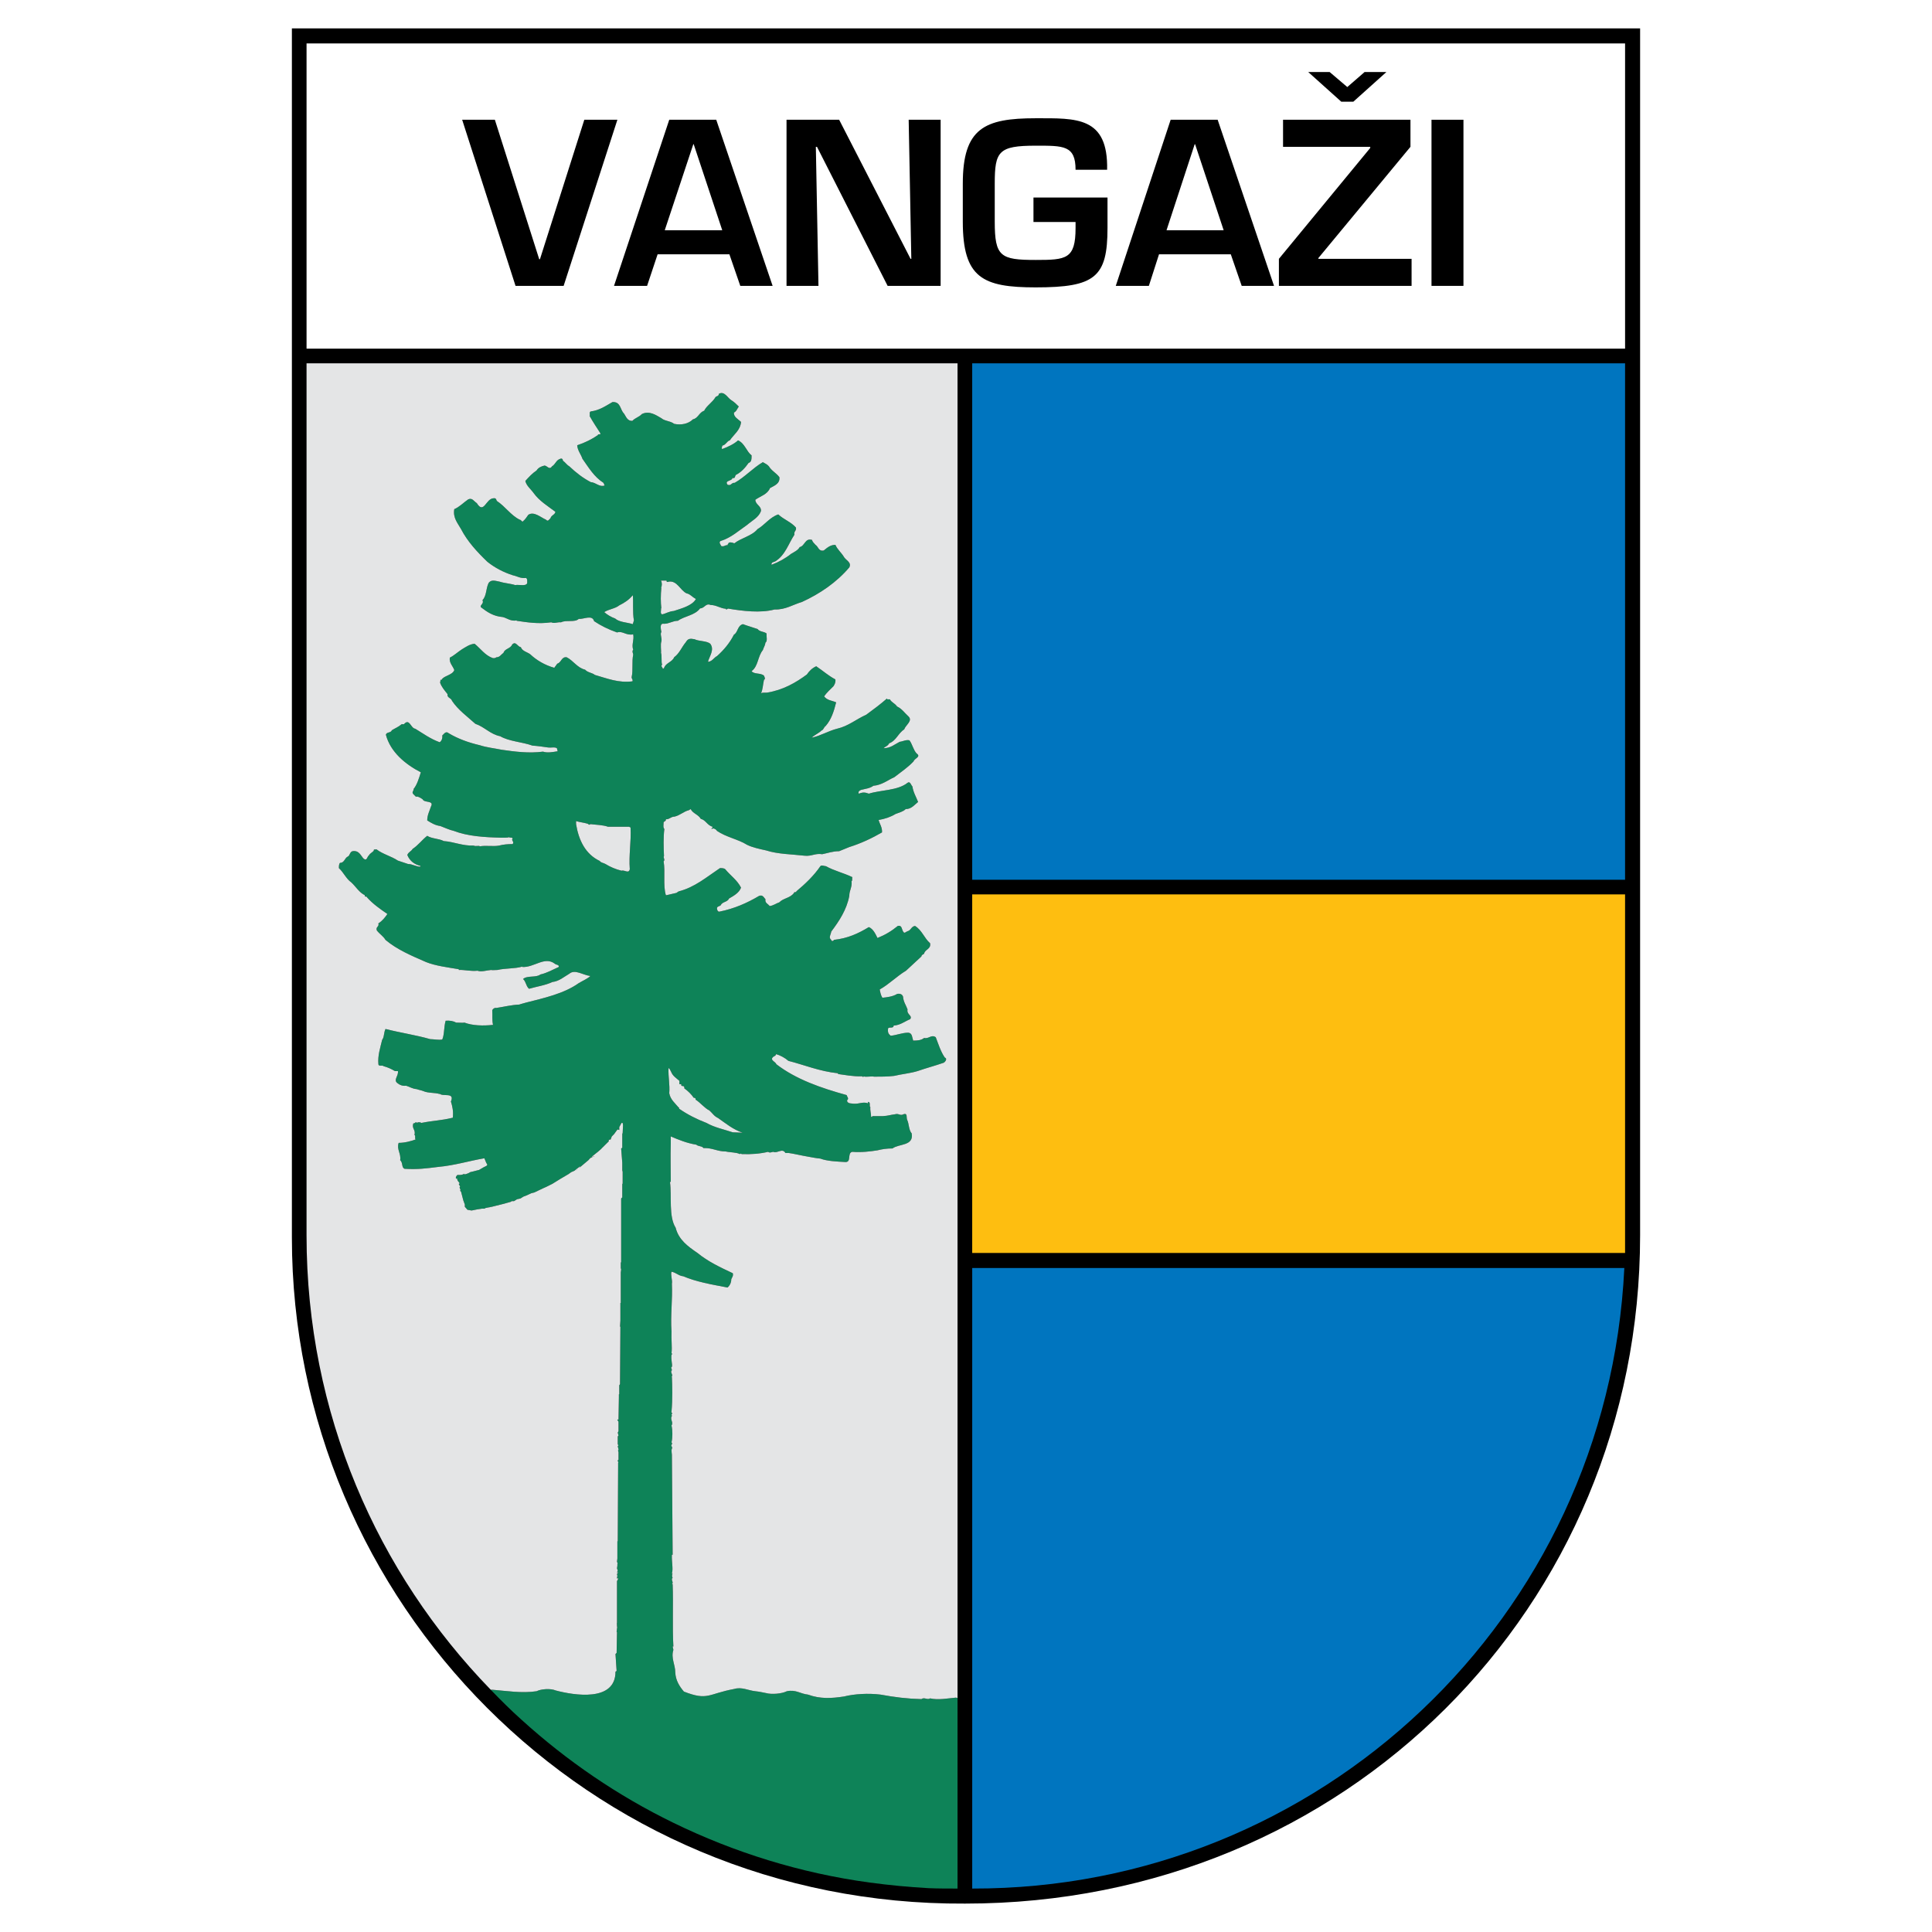 <?xml version="1.0" encoding="utf-8"?>
<!-- Generator: Adobe Illustrator 13.0.0, SVG Export Plug-In . SVG Version: 6.00 Build 14948)  -->
<!DOCTYPE svg PUBLIC "-//W3C//DTD SVG 1.0//EN" "http://www.w3.org/TR/2001/REC-SVG-20010904/DTD/svg10.dtd">
<svg version="1.0" id="Layer_1" xmlns="http://www.w3.org/2000/svg" xmlns:xlink="http://www.w3.org/1999/xlink" x="0px" y="0px"
	 width="192.756px" height="192.756px" viewBox="0 0 192.756 192.756" enable-background="new 0 0 192.756 192.756"
	 xml:space="preserve">
<g>
	<polygon fill-rule="evenodd" clip-rule="evenodd" fill="#FFFFFF" points="0,0 192.756,0 192.756,192.756 0,192.756 0,0 	"/>
	<path fill-rule="evenodd" clip-rule="evenodd" d="M163.634,2.834v120.412c0,37.014-29.325,66.676-67.349,66.676
		c-37.613,0.225-67.163-30.15-67.163-66.451V2.834H163.634L163.634,2.834z"/>
	<polygon fill-rule="evenodd" clip-rule="evenodd" points="162.134,4.334 162.134,123.246 162.06,126.621 161.834,129.959 
		161.422,133.221 160.859,136.447 160.109,139.596 159.247,142.709 158.234,145.746 157.109,148.709 155.797,151.596 
		154.372,154.408 152.797,157.146 151.109,159.771 149.31,162.322 147.396,164.797 145.334,167.158 143.159,169.408 
		140.909,171.584 138.547,173.609 136.071,175.559 133.484,177.359 130.821,179.047 128.047,180.621 125.197,182.047 
		122.271,183.359 119.272,184.521 116.197,185.533 113.047,186.396 109.821,187.109 106.521,187.709 103.147,188.121 
		99.734,188.346 96.285,188.459 92.835,188.383 89.459,188.158 86.159,187.746 82.897,187.184 79.709,186.434 76.559,185.57 
		73.484,184.559 70.485,183.359 67.597,182.084 64.747,180.621 62.009,179.047 59.347,177.359 56.76,175.521 54.285,173.572 
		51.922,171.51 49.634,169.334 47.498,167.084 45.435,164.721 43.484,162.246 41.685,159.695 39.997,157.033 38.422,154.297 
		36.997,151.484 35.685,148.635 34.522,145.672 33.51,142.672 32.609,139.596 31.897,136.447 31.335,133.297 30.922,130.072 
		30.66,126.771 30.585,123.471 30.585,4.334 162.134,4.334 	"/>
	<polygon fill-rule="evenodd" clip-rule="evenodd" fill="#FFFFFF" points="30.585,34.785 162.134,34.785 162.134,4.334 
		30.585,4.334 30.585,34.785 	"/>
	<polygon fill-rule="evenodd" clip-rule="evenodd" points="58.297,11.947 53.872,25.859 53.797,25.859 49.372,11.947 46.11,11.947 
		51.435,28.522 56.234,28.522 61.597,11.947 58.297,11.947 	"/>
	<path fill-rule="evenodd" clip-rule="evenodd" d="M72.772,25.372l1.087,3.15h3.225l-5.625-16.575h-4.688L61.26,28.522h3.3
		l1.05-3.15H72.772L72.772,25.372z M72.059,22.972h-5.737l2.85-8.587h0.037L72.059,22.972L72.059,22.972z"/>
	<polygon fill-rule="evenodd" clip-rule="evenodd" points="90.922,25.822 90.847,25.822 83.722,11.947 78.472,11.947 78.472,28.522 
		81.659,28.522 81.397,14.647 81.51,14.647 88.559,28.522 93.847,28.522 93.847,11.947 90.659,11.947 90.922,25.822 	"/>
	<path fill-rule="evenodd" clip-rule="evenodd" d="M103.109,19.709v2.438h4.2v0.6c0,3.112-0.938,3.188-3.976,3.188
		c-3.524,0-4.087-0.337-4.087-3.825v-3.788c0-3.225,0.375-3.787,4.087-3.787c2.775,0,3.976-0.038,3.976,2.4h3.149
		c0.112-5.325-3.075-5.137-7.125-5.137c-5.1,0-7.274,0.975-7.274,6.524v3.788c0,5.625,1.987,6.562,7.274,6.562
		c5.925,0,7.163-1.012,7.163-5.925v-3.038H103.109L103.109,19.709z"/>
	<path fill-rule="evenodd" clip-rule="evenodd" d="M122.797,25.372l1.088,3.15h3.225l-5.625-16.575h-4.688l-5.476,16.575h3.301
		l1.013-3.15H122.797L122.797,25.372z M122.085,22.972h-5.701l2.812-8.587h0.038L122.085,22.972L122.085,22.972z"/>
	<path fill-rule="evenodd" clip-rule="evenodd" d="M140.722,11.947H128.01v2.7h8.699v0.113l-9.112,11.062v2.7h13.237v-2.7h-9.3
		v-0.075l9.188-11.1V11.947L140.722,11.947z M135.021,10.147l3.301-2.962h-2.176l-1.725,1.5l-1.763-1.5h-2.138l3.301,2.962H135.021
		L135.021,10.147z"/>
	<polygon fill-rule="evenodd" clip-rule="evenodd" points="146.009,11.947 142.821,11.947 142.821,28.522 146.009,28.522 
		146.009,11.947 	"/>
	<path fill-rule="evenodd" clip-rule="evenodd" fill="#0075BF" d="M162.134,36.247v51.525H96.997V36.247
		C116.909,36.247,136.859,36.247,162.134,36.247L162.134,36.247z"/>
	<path fill-rule="evenodd" clip-rule="evenodd" fill="#0075BF" d="M162.06,126.51c-1.688,34.949-30.45,61.986-65.062,61.912V126.51
		H162.06L162.06,126.51z"/>
	<path fill-rule="evenodd" clip-rule="evenodd" fill="#FEBE10" d="M162.134,89.234v34.012c0,0.6,0,1.201,0,1.764H96.997V89.234
		H162.134L162.134,89.234z"/>
	<path fill-rule="evenodd" clip-rule="evenodd" fill="#FFFFFF" d="M72.547,40.747c-0.112,0.263-0.337,0.45-0.525,0.675
		c0,0.3,0.337,0.525,0.562,0.712c0.15,0.15-0.188,0.15,0,0.225c-0.15,0.375-0.45,0.75-0.75,0.975c-0.225,0.6-0.975,0.75-1.201,1.312
		c0.263,0.6,0.601,1.238,1.388,1.275c0.488-0.112,0.938-0.3,1.312-0.6c0.3-0.15,0.263,0.188,0.45,0.263
		c-0.225,0.525-0.975,0.825-1.313,1.312c-0.6,0.149-0.937,0.862-1.612,0.712c0,0.15,0.075,0.15,0.149,0.225h0.075
		c-0.15,0.487,0.263,0.525,0.337,0.787c0.262,0.338,0.562,0.75,0.938,1.013c0.375-0.375,1.05-0.375,1.425-0.825
		c0.712-0.375,1.387-0.825,1.95-1.425c0.3-0.188,0.524,0.15,0.712,0.225c-0.337,0.487-0.712,0.862-1.237,1.087
		c-0.15,0.263-0.413,0.338-0.6,0.488c-0.3,0.15-0.6,0.262-0.825,0.375c-0.188,0.3,0.225,0.3,0.075,0.637
		c0.488-0.075,0.15,0.6,0.637,0.525c-0.337,0.412-0.675,0.75-1.087,1.012c0,0.263-0.375,0.225-0.45,0.413
		c-0.45,0.337-1.012,0.638-1.538,1.013c-0.413,0-0.712,0.187-1.087,0.337v-0.15c-0.338,0,0,0.225-0.075,0.45
		c0.525,0.45,0.601,1.162,0.976,1.725c1.424,0.037,2.325-0.563,3.375-1.013c0.375-0.15,0.675-0.45,1.088-0.525
		c0.6-0.488,1.275-0.9,1.837-1.5c0.263,0.15,0.488,0.3,0.675,0.525c-0.525,1.087-1.275,2.138-2.175,2.925
		c-0.113,0.225-0.45,0.225-0.45,0.45c0.15,0.375,0.337,0.75,0.525,1.05c0.6,0.225,0.975-0.3,1.538-0.338
		c0.375-0.188,0.788-0.375,1.2-0.562c0.413-0.225,0.638-0.563,1.163-0.637c-0.075-0.113,0.076-0.15,0.113-0.225l0.075,0.075
		c0.037-0.225,0.262-0.3,0.45-0.451c0.6,0.15,0.562,1.351,1.387,0.788c0.263-0.225,0.6-0.562,1.013-0.412
		c0.038,0.299,0.413,0.337,0.488,0.6c0.149,0.037,0,0.037,0,0.112c-0.375-0.038-0.225,0.3-0.45,0.375
		c-1.725,1.387-3.337,2.85-5.925,3.075c-1.125,0.338-2.438,0.225-3.675,0.075c-0.975-0.187-1.95-0.412-2.775-0.825
		c-0.525-0.187-0.975-0.45-1.5-0.712c0-0.187,0.225-0.187,0.375-0.187c0.525,0.187,1.05,0,1.538-0.075
		c0.15-0.076,0.525,0,0.413-0.375c-0.15-0.188,0-0.638-0.375-0.638c-0.675,0.188-1.5,0.188-2.25,0.262
		c-1.575-0.037-2.775-0.6-4.05-1.087c-0.45,0.037-0.3,0.562-0.675,0.6c-0.45,0.3-0.562,0.825-0.975,1.088
		c-0.562,0.938-1.688,1.2-2.55,1.8c-0.375,0.188-0.862,0.225-1.2,0.488c-0.413,0-0.675,0.225-1.05,0.337
		c-1.05,0.188-2.213,0.45-3.188,0.525c-0.413-0.075-0.6,0.15-0.975,0.075c0,0,0-0.038-0.038-0.075c-0.675,0.225-1.2-0.113-1.8-0.075
		l0,0c-0.787,0-1.35-0.262-2.137-0.262c-0.3-0.338-1.275-0.075-0.976-0.9c0.225-0.225,0.225-0.6,0.413-0.863
		c0.413,0.038,0.863,0.188,1.2,0.113c0.262,0.15,0.787,0.075,0.975,0.075c0.45,0.075,0.75-0.075,1.162-0.15
		c0.263-0.15,0.75-0.15,0.862-0.488c-0.15-0.413,0-1.012-0.15-1.462h0.038c0.075-0.075-0.112-0.112-0.15-0.225
		c-1.012,0.15-1.837-0.375-2.737-0.6c-1.125-0.563-2.025-1.275-2.888-2.175c-0.337-0.6-0.862-1.05-1.125-1.688
		c-0.149-0.3-0.262-0.637-0.375-1.012c0-0.188,0.188-0.263,0.375-0.338c0.15-0.187,0.15,0.188,0.337,0.112
		c0.188,0.338,0.337,0.638,0.712,0.788c0.525-0.075,0.788-0.6,1.275-0.825c0.338,0.337,0.713,0.488,0.938,0.863
		c0.562,0.375,1.088,0.862,1.763,1.163c0.149,0.074,0.262,0.3,0.562,0.187c0.6-0.075,0.562-1.35,1.312-0.637
		c0.375,0.187,0.638,0.45,1.05,0.524c0.6-0.487,0.938-1.087,1.5-1.612c0.487,0.262,1.125,0.375,1.65,0.6
		c0.262-0.262,0.45-0.525,0.45-1.013c-0.525-0.225-1.088-0.412-1.65-0.637c-0.15-0.038-0.263-0.15-0.45-0.112
		c0-0.188-0.225-0.188-0.337-0.263c-0.638-0.75-1.65-1.2-2.025-2.138c0.112-0.187,0.3-0.375,0.524-0.375
		c0.263,0.075,0.6,0.338,0.825,0.037c0.262-0.112,0.262-0.524,0.675-0.487c0.15,0.075,0.337,0.45,0.675,0.487
		c0.712,0.601,1.538,1.05,2.438,1.425l0.825,0.3c0,0-0.037,0-0.075,0.038c0.075,0.15,0.188-0.038,0.3,0
		c0.412,0,0.862,0.299,1.087-0.15c0.037-0.375,0.412-0.488,0.487-0.863c-0.45-0.375-0.862-0.862-1.2-1.275
		c-0.525-0.712-1.125-1.35-1.463-2.213c0.525-0.187,0.862-0.674,1.388-0.862c0.524,0.488,0.825,1.125,1.312,1.688
		c0.15,0.075,0.45,0.075,0.525,0c0.225-0.113,0.337-0.225,0.412-0.375c-0.338-0.413-0.487-0.975-0.938-1.275
		c-0.562-0.75-1.05-1.538-1.425-2.4c-0.075-0.337,0.375-0.188,0.375-0.487c0.488-0.113,0.413,0.413,0.638,0.562
		c0.188,0.3,0.45,0.45,0.562,0.788c0.15-0.038,0,0.225,0.15,0.225c0.188,0.225,0.337,0.375,0.638,0.375
		c0.6-0.3,1.162-0.675,1.837-0.938c0.188-0.15,0.413,0.113,0.637,0.225c0.413,0.3,0.938,0.412,1.463,0.638
		c1.575,0.45,2.925-0.038,3.825-1.125c0.637-0.488,1.274-0.975,1.574-1.725C72.285,40.372,72.397,40.597,72.547,40.747
		L72.547,40.747z"/>
	<path fill-rule="evenodd" clip-rule="evenodd" fill="#FFFFFF" d="M64.935,57.884c0,0.638-0.075,1.5,0.075,1.95l-0.075,0.075
		c0.075,0.413,0.075,1.013,0,1.388c0.225,0.187-0.188,0.337,0.075,0.45v0.825c-0.075,0-0.075,0.038-0.075,0.038
		c0.15,1.163,0,2.1,0.075,3.3h0.075c0.075,0.15-0.225,0.15,0,0.188c-0.075,0.113,0.037,0.562-0.075,0.75
		c0.187,0.562-0.375,0.638-0.6,0.825l-0.225-0.075c0-0.975,0.075-2.212-0.075-3.038c0.075,0,0.075,0,0.075,0
		c-0.15-0.3-0.075-0.825-0.075-1.013c0.15-0.75,0.075-1.612,0.075-2.4h0.037c-0.037-0.225-0.112-0.675,0.038-0.938
		c-0.225-0.15,0.15-0.262-0.075-0.375c0.075-0.225,0.075-0.45,0-0.712c0-0.113,0.188-0.3,0.075-0.375
		C64.372,58.409,64.56,57.997,64.935,57.884L64.935,57.884z"/>
	<polygon fill-rule="evenodd" clip-rule="evenodd" points="61.26,69.172 61.185,68.984 61.26,69.097 61.26,69.172 	"/>
	<polygon fill-rule="evenodd" clip-rule="evenodd" points="60.472,98.158 60.359,98.158 60.359,98.047 60.472,98.047 60.472,98.158 
			"/>
	<polygon fill-rule="evenodd" clip-rule="evenodd" points="68.234,114.209 68.347,114.209 68.234,114.209 	"/>
	<path fill-rule="evenodd" clip-rule="evenodd" fill="#0E8358" d="M95.534,188.422c-0.975,0-1.912,0-2.887-0.039
		c-1.988-0.111-3.938-0.299-5.888-0.562c-6.899-0.938-13.5-3-19.575-5.961c-5.55-2.701-10.649-6.188-15.187-10.312
		c-1.05-0.938-2.062-1.951-3.038-2.963h0.15c1.388,0.111,2.962,0.375,4.425,0.15c0.451-0.227,1.388-0.301,1.913-0.076
		c1.838,0.488,5.963,1.162,5.963-1.875l0.112-0.074c-0.15-2.25-0.075-1.125-0.112-1.688l0.112-0.113l0.038-2.062l-0.038-0.037
		c0.112-0.824,0.038-0.338,0.038-0.562c-0.038-0.562,0-0.188,0-0.338c0-0.711,0-0.225,0-0.375l0,0v-3.787
		c0.3-0.525-0.038-0.113,0-0.336l0.038-0.189l-0.038-0.188c0.262-0.299,0-0.111,0-0.148l0.075-0.189l-0.075-0.225l0.038-0.262
		v-0.188h0.037l-0.075-0.225l0.038-0.301v-1.725h0.037l0.038-7.537v-0.301h0.038c-0.15-0.301-0.038-0.225,0-0.301v-0.75
		c-0.112-0.299,0.038-0.148,0-0.299c-0.112-0.375-0.075-0.301,0-0.375l-0.075-0.113v-0.787l0.075-0.074l-0.075-0.301l0.075-0.15
		v-0.938c-0.263-0.375,0-0.148,0-0.225l0.038-2.213v-0.299h0.038v-0.9l0.075-0.113l0.037-5.736H61.86l0.037-0.6v-1.764h0.038v-3.037
		l0.038-0.301l-0.038-0.148v-0.488v-0.074h0.038v-6.375l0.112-0.113v-1.312l0.038-0.074v-1.164l-0.038-0.148v-0.75l-0.112-1.426
		l0.112-0.074v-1.389l0.038-0.074l0.037-0.787l-0.037-0.227h-0.113l-0.225,0.414v0.299c-0.113-0.074-0.113,0-0.15-0.074
		l-0.075,0.074l-0.3,0.412l-0.225,0.227l-0.112,0.299l-0.188,0.037v0.15c-1.5,1.463-0.3,0.338-0.45,0.488l-0.6,0.525
		c-1.575,1.236-0.3,0.299-0.413,0.523h-0.263l-0.3,0.338c-2.438,2.025-0.487,0.488-0.862,0.639l-0.3,0.225l-0.225,0.188l-0.337,0.15
		l-0.262,0.188l-0.825,0.486l-0.788,0.488l-0.6,0.299l-0.337,0.15l-0.862,0.412l-0.3,0.076l-0.488,0.225l-0.3,0.113l-0.3,0.188
		l-0.338,0.074l-0.3,0.188H51.06l-0.112,0.074l-0.825,0.227l-1.05,0.262l-0.6,0.113l-0.15,0.074h-0.225l-0.488,0.074l-0.562,0.113
		l-0.412-0.074l-0.262-0.301v-0.225l-0.15-0.412l-0.225-0.863l-0.113-0.113c0.15,0-0.037-0.225-0.037-0.336
		c0.15-0.039-0.075-0.227-0.075-0.338c0.262-0.037-0.226-0.264-0.15-0.525c-0.3,0.074-0.075-0.375,0.075-0.375
		c-0.075,0.037,0.487,0.037,0.6-0.113c-0.075,0.15,0.413,0,0.6-0.148l0.9-0.227l0.45-0.262l0.3-0.15l0.075-0.111l-0.112-0.188
		l-0.188-0.451c-1.537,0.264-2.962,0.713-4.612,0.863c-1.2,0.15-2.025,0.262-3.338,0.188c-0.337-0.113-0.15-0.6-0.45-0.863
		c0.112-0.637-0.375-1.088-0.15-1.725c0.638,0,1.275-0.188,1.688-0.338c-0.112-0.15,0.038-0.375-0.112-0.449
		c0.15-0.525-0.3-0.639-0.112-1.162c0.187,0.037,0.225-0.227,0.375-0.039c0.038-0.111,0.375-0.074,0.413,0
		c1.312-0.262,1.912-0.225,3.149-0.523c0.075-0.639-0.038-1.125-0.188-1.613c0.413-0.975-0.825-0.449-1.125-0.787v0.037
		c-0.45-0.15-1.162-0.074-1.65-0.301c-0.187-0.074-0.45-0.111-0.637-0.188c-0.45-0.037-0.675-0.225-1.05-0.336
		c-0.375,0.037-0.637-0.076-0.825-0.227c-0.524-0.336,0.075-0.711,0-1.236h-0.3c-0.375-0.225-0.712-0.375-1.125-0.488
		c-0.149-0.15-0.525,0.076-0.525-0.225c-0.075-0.824,0.188-1.613,0.375-2.4c0.225-0.299,0.149-0.713,0.337-1.088
		c1.463,0.375,3.038,0.602,4.462,1.014c0.375,0,0.826,0.111,1.2,0.037c0.225-0.525,0.15-1.238,0.337-1.875
		c0.413-0.037,0.788,0.037,1.05,0.188c0.263,0,0.713,0.037,0.825,0c0.788,0.301,1.875,0.338,2.851,0.225
		c-0.113-0.562-0.038-0.861-0.076-1.463c0.076-0.148,0.225-0.262,0.413-0.225c0.75-0.111,1.462-0.299,2.288-0.338
		c0.188-0.074,0.413-0.111,0.637-0.188c1.763-0.449,3.825-0.898,5.288-1.949c0.375-0.225,0.899-0.449,1.162-0.713
		c-0.712-0.074-1.538-0.712-2.1-0.225c-0.525,0.301-1.013,0.75-1.688,0.824c-0.712,0.338-1.575,0.451-2.325,0.676
		c-0.3-0.225-0.3-0.713-0.6-0.975c0.413-0.375,1.312-0.113,1.725-0.45c0.675-0.15,1.238-0.487,1.838-0.75
		c0.037-0.263-0.263-0.188-0.413-0.337c-1.012-0.75-2.062,0.412-3.225,0.337v-0.038c-0.75,0.225-1.688,0.15-2.475,0.337
		c-0.225,0-0.562,0.038-0.637,0c-0.45,0.038-1.013,0.225-1.35,0.075l0,0c-0.712,0.075-1.35-0.112-1.875-0.075v-0.075
		c-1.125-0.187-2.326-0.337-3.263-0.712c-1.462-0.637-2.888-1.237-4.05-2.212c-0.225-0.375-0.562-0.562-0.862-0.938
		c-0.15-0.375,0.263-0.375,0.15-0.712c0.375-0.225,0.675-0.6,0.9-0.938c-0.712-0.488-1.462-1.012-2.025-1.65
		c0-0.15-0.3,0-0.225-0.225c-0.562-0.263-0.9-0.862-1.35-1.275c-0.525-0.375-0.75-0.975-1.238-1.425c0-0.187,0-0.412,0.112-0.525
		c0.451,0,0.451-0.487,0.788-0.637c0.187-0.075,0.187-0.45,0.45-0.525c0.675-0.112,0.825,0.45,1.125,0.75
		c0.337,0.262,0.337-0.225,0.525-0.338c0.112-0.225,0.375-0.3,0.487-0.487c-0.038-0.15,0.15-0.075,0.263-0.112
		c0.638,0.487,1.462,0.675,2.137,1.125l1.013,0.338c0.45,0,0.863,0.3,1.238,0.262v-0.075c-0.637-0.15-1.088-0.525-1.312-1.088
		c0.112-0.3,0.413-0.375,0.524-0.6c0.563-0.375,0.938-0.9,1.463-1.312c0.449,0.3,1.162,0.262,1.649,0.525
		c1.05,0.075,1.838,0.487,3,0.45c0.15,0.112,0.525-0.038,0.601,0.075c0.6-0.112,1.35,0.038,1.912-0.075
		c0.451-0.113,0.863-0.15,1.351-0.15c0.187-0.188-0.075-0.338-0.038-0.488h0.038c0.037-0.262-0.3-0.075-0.375-0.225v0.038
		c-0.113,0.038-0.487,0.038-0.713,0.038c-1.725-0.038-3.412-0.15-4.763-0.675c-0.487-0.113-0.937-0.337-1.35-0.487
		c-0.525-0.075-0.9-0.3-1.312-0.562c0-0.525,0.225-0.938,0.375-1.388c0.337-0.637-0.675-0.337-0.826-0.712
		c-0.187-0.15-0.524-0.337-0.675-0.262l-0.262-0.263c-0.188-0.188,0.038-0.3,0.038-0.525c0.337-0.413,0.524-1.05,0.712-1.65
		c-1.538-0.788-3.038-2.025-3.487-3.75c0.075-0.3,0.487-0.15,0.599-0.45c0.3-0.188,0.675-0.337,0.976-0.6h0.225
		c0.562-0.637,0.675,0.413,1.125,0.45c0.75,0.45,1.5,1.012,2.438,1.35c0.188-0.113,0.3-0.375,0.263-0.675
		c0.15-0.112,0.337-0.487,0.638-0.225c0.938,0.562,1.988,0.937,3.113,1.2c0.675,0.225,1.462,0.3,2.174,0.45
		c1.312,0.188,2.7,0.375,4.125,0.188c0.45,0.15,0.975,0.037,1.463-0.038l-0.075-0.3c-0.188-0.15-0.6-0.037-0.862-0.075
		c-0.525-0.075-1.012-0.15-1.575-0.188c-1.05-0.375-2.325-0.413-3.225-0.938c-0.976-0.188-1.576-0.938-2.475-1.238
		c-0.788-0.712-1.725-1.387-2.325-2.287c-0.075-0.3-0.525-0.3-0.45-0.675c-0.3-0.375-0.6-0.712-0.75-1.163
		c0.075-0.075-0.038-0.337,0.188-0.262v-0.075c0.337-0.375,1.049-0.413,1.237-0.9c-0.15-0.412-0.525-0.712-0.45-1.238
		c0.45-0.225,0.787-0.562,1.2-0.825c0.375-0.225,0.787-0.525,1.274-0.563c0.6,0.488,1.05,1.163,1.8,1.425
		c0.188,0.038,0.262,0,0.375-0.075c0.338,0,0.45-0.263,0.713-0.45c0.112-0.413,0.712-0.413,0.862-0.825
		c0.375-0.375,0.525,0.225,0.862,0.262c0.15,0.413,0.638,0.488,0.938,0.712c0.637,0.6,1.463,1.088,2.4,1.35l0.3-0.412
		c0.413-0.113,0.413-0.713,0.938-0.638c0.675,0.337,1.05,1.05,1.837,1.238c0.262,0.3,0.712,0.3,0.975,0.524
		c1.2,0.337,2.362,0.825,3.75,0.638c0.075-0.225-0.112-0.225-0.075-0.45c0.15-0.638,0-1.5,0.15-2.213c0-0.112-0.15-0.337,0-0.487
		c-0.187-0.525,0.113-0.938,0-1.538c-0.712,0.15-1.05-0.375-1.612-0.188c-0.863-0.3-1.613-0.675-2.288-1.125
		c-0.188-0.675-1.013-0.187-1.537-0.225c-0.375,0.375-1.275,0.075-1.763,0.338c-0.375-0.038-0.675,0.15-0.975,0
		c-1.312,0.187-2.4,0-3.45-0.15v-0.038c-0.6,0.113-0.938-0.225-1.388-0.337c-0.938-0.076-1.538-0.488-2.175-0.976
		c-0.149-0.225,0.337-0.337,0.15-0.712c0.413-0.413,0.337-1.125,0.6-1.688c0.263-0.413,0.713-0.225,1.125-0.151
		c0.45,0.151,1.087,0.188,1.537,0.338c0.413-0.075,1.05,0.15,1.2-0.187c0-0.225,0.038-0.413-0.113-0.525
		c-0.562,0.075-0.9-0.188-1.312-0.263c-0.937-0.3-1.8-0.75-2.55-1.35c-1.013-0.975-1.987-2.025-2.625-3.262
		c-0.338-0.601-0.825-1.125-0.675-1.988c0.525-0.225,0.9-0.638,1.387-0.975c0.413-0.188,0.562,0.188,0.862,0.375
		c0.713,1.163,0.9-0.487,1.688-0.487c0.226-0.038,0.263,0.15,0.301,0.262c0.862,0.562,1.387,1.425,2.287,1.875
		c0.151,0,0.263,0.301,0.338,0.151c0.225-0.188,0.337-0.375,0.525-0.638c0.562-0.375,1.238,0.263,1.763,0.487
		c0.188,0.226,0.3,0,0.45-0.149c0.075-0.3,0.45-0.337,0.488-0.638c-0.75-0.562-1.613-1.087-2.175-1.875
		c-0.262-0.375-0.712-0.713-0.825-1.2c0.337-0.375,0.675-0.75,1.125-1.05c0.151-0.262,0.451-0.412,0.788-0.487
		c0.262,0,0.487,0.487,0.75,0.075c0.337-0.188,0.412-0.638,0.825-0.75c0.15-0.075,0.263,0.038,0.263,0.188
		c0.263,0.188,0.375,0.413,0.638,0.562c0.675,0.637,1.35,1.162,2.137,1.575c0.525,0.038,0.863,0.525,1.387,0.338l-0.112-0.263
		c-0.938-0.6-1.462-1.5-2.1-2.4c-0.15-0.45-0.488-0.825-0.525-1.35c0.788-0.262,1.462-0.6,2.062-1.013
		c0-0.188,0.375,0.038,0.225-0.225c-0.337-0.525-0.712-1.087-1.05-1.687c0.075-0.113-0.075-0.375,0.112-0.45
		c0.9-0.112,1.5-0.563,2.175-0.938c0.825-0.038,0.75,0.75,1.125,1.125c0.225,0.3,0.337,0.788,0.862,0.75
		c0.262-0.3,0.675-0.375,0.938-0.675c0.75-0.375,1.425,0.112,1.95,0.413c0.337,0.3,0.899,0.262,1.274,0.562
		c0.713,0.15,1.425,0,1.875-0.45c0.525-0.112,0.6-0.675,1.125-0.863c0.226-0.488,0.825-0.825,1.125-1.35
		c0.075-0.113,0.338-0.075,0.338-0.337c0.562-0.3,0.862,0.412,1.237,0.637c0.3,0.188,0.487,0.375,0.75,0.638
		c-0.15,0.187-0.225,0.487-0.487,0.6c-0.038,0.45,0.413,0.638,0.712,0.938c-0.075,0.824-0.712,1.237-1.125,1.837
		c-0.3,0.075-0.375,0.45-0.75,0.525c0,0.112-0.112,0.262,0,0.337c0.6-0.225,1.163-0.487,1.576-0.863c0.675,0.3,0.825,1.088,1.35,1.5
		c0,0.337,0,0.675-0.3,0.75c-0.337,0.488-0.75,0.938-1.275,1.2c-0.112,0.15-0.038,0.375-0.338,0.3
		c-0.038,0.338-0.825,0.225-0.487,0.675c0.375,0.15,0.375-0.225,0.713-0.188c1.05-0.6,1.837-1.5,2.812-2.062
		c0.188,0.113,0.45,0.225,0.6,0.413c0.263,0.45,0.75,0.675,1.05,1.087c0.075,0.675-0.563,0.862-0.938,1.087
		c-0.263,0.638-0.938,0.788-1.462,1.163c0,0.488,0.6,0.6,0.562,1.125c-0.225,0.638-0.862,0.938-1.388,1.387
		c-0.825,0.563-1.575,1.275-2.662,1.613c-0.188,0.15,0.038,0.337,0.075,0.487c0.3,0.113,0.375-0.112,0.637-0.075
		c0-0.038,0-0.075,0.075-0.15c0.038-0.225,0.45-0.112,0.601-0.037c0.712-0.563,1.725-0.713,2.325-1.425
		c0.712-0.413,1.2-1.163,2.062-1.463c0.562,0.524,1.275,0.75,1.763,1.312c0.075,0.337-0.225,0.337-0.15,0.712
		c-0.6,0.9-0.9,2.025-1.912,2.663c-0.15,0.075-0.413,0.075-0.375,0.337c0.712-0.263,1.387-0.638,1.95-1.087
		c0.3-0.188,0.675-0.337,0.863-0.675c0.524-0.113,0.524-0.938,1.237-0.713c0.037,0.225,0.225,0.338,0.337,0.488
		c0.3,0.188,0.3,0.675,0.825,0.562c0.337-0.263,0.638-0.562,1.162-0.562c0.188,0.45,0.601,0.788,0.825,1.163
		c0.188,0.375,0.825,0.562,0.562,1.087c-1.275,1.5-2.925,2.625-4.725,3.45c-0.9,0.263-1.65,0.788-2.737,0.75
		c-1.388,0.375-3.188,0.15-4.538-0.075c-0.188-0.075-0.225,0.188-0.337,0c-0.525-0.038-0.938-0.375-1.5-0.375
		c-0.488-0.225-0.6,0.338-1.05,0.338c-0.525,0.712-1.538,0.75-2.213,1.238c-0.524,0-0.862,0.3-1.387,0.3
		c-0.562-0.113-0.225,0.825-0.262,0.862h-0.038c-0.075,0.337,0.113,0.562,0.038,0.9c-0.113,0.3,0,0.937-0.038,1.125
		c0.113,0.338,0,0.9,0.113,1.2c-0.188,0.113,0.075,0.3,0.075,0.413l0.113-0.075c0.15-0.525,0.825-0.6,1.012-1.087
		c0.525-0.375,0.75-1.013,1.163-1.5c0.225-0.375,0.412-0.375,0.862-0.3c0.45,0.225,1.2,0.15,1.575,0.449
		c0.449,0.601-0.075,1.238-0.226,1.8h0.075c0.375-0.075,0.525-0.413,0.825-0.562c0.675-0.601,1.275-1.312,1.688-2.138
		c0.413-0.225,0.337-0.9,0.899-1.05c0.488,0.188,0.938,0.3,1.463,0.488c0.225,0.3,0.638,0.225,0.9,0.45
		c-0.038,0.3,0.112,0.75-0.112,0.9c-0.038,0.3-0.188,0.487-0.263,0.75c-0.525,0.638-0.45,1.613-1.125,2.101
		c0.262,0.337,0.899,0.15,1.237,0.45c0.037,0.113,0.188,0.337,0,0.413c-0.113,0.487-0.113,0.975-0.3,1.35
		c0.15-0.113,0.525-0.038,0.637-0.075l0,0c1.576-0.263,2.813-0.975,3.938-1.8c0.263-0.375,0.525-0.637,0.938-0.825
		c0.675,0.45,1.2,0.938,1.912,1.312c0.038,0.3-0.075,0.488-0.187,0.675c-0.337,0.338-0.675,0.638-0.938,1.013
		c0.3,0.413,0.787,0.413,1.2,0.6c-0.225,0.9-0.487,1.725-1.05,2.363c-0.187,0.113-0.187,0.375-0.412,0.45
		c-0.263,0.263-0.712,0.45-0.975,0.712c0.9-0.188,1.65-0.675,2.55-0.9c1.125-0.263,1.875-0.938,2.887-1.388
		c0.712-0.525,1.425-1.05,2.062-1.612c0.038,0.037,0.038,0.037,0.038,0.075h0.263c0.149,0.299,0.524,0.412,0.712,0.712
		c0.487,0.225,0.75,0.637,1.125,0.975c0.488,0.45-0.262,0.863-0.412,1.313c-0.6,0.375-0.788,1.125-1.5,1.387
		c-0.113,0.263-0.413,0.337-0.562,0.487c0.712,0,1.087-0.375,1.613-0.637c0.337-0.038,0.6-0.225,0.975-0.15
		c0.3,0.413,0.375,0.938,0.713,1.312c0.487,0.338-0.226,0.488-0.3,0.788c-0.562,0.6-1.238,1.05-1.913,1.575
		c-0.675,0.3-1.237,0.787-2.1,0.862c-0.337,0.262-0.825,0.3-1.237,0.413c-0.15,0.075-0.3,0.15-0.225,0.375
		c0.413-0.15,0.601-0.15,1.013,0c1.162-0.375,2.887-0.3,3.862-1.087c0.263-0.188,0.337,0.225,0.487,0.375
		c0.075,0.562,0.375,1.05,0.562,1.538c-0.375,0.3-0.675,0.712-1.237,0.712c-0.262,0.263-0.637,0.338-1.012,0.488
		c-0.488,0.3-1.05,0.488-1.688,0.6c0.112,0.413,0.375,0.75,0.337,1.238c-0.975,0.562-2.062,1.087-3.263,1.462
		c-0.337,0.15-0.675,0.263-1.013,0.413c-0.637,0-1.125,0.188-1.688,0.3c-0.712-0.112-1.05,0.225-1.762,0.15
		c-1.312-0.15-2.663-0.15-3.825-0.525c-0.675-0.15-1.387-0.3-1.913-0.562c-0.899-0.562-2.062-0.75-3-1.388
		c-0.075-0.15-0.375-0.337-0.525-0.188c-0.075-0.15,0.15-0.075,0.075-0.225c-0.525-0.15-0.675-0.675-1.163-0.787
		c-0.262-0.45-0.787-0.525-1.012-0.976l-0.188,0.113c-0.488,0.113-0.9,0.525-1.425,0.638c-0.375,0-0.525,0.3-0.862,0.262
		c0.038,0.188-0.15,0.188-0.225,0.3c0,0.225-0.075,0.525,0.075,0.675c-0.112,0.825-0.075,1.837-0.037,2.7
		c-0.113,0.15,0.15,0.375-0.038,0.525c0.188,1.05-0.075,2.4,0.225,3.375h0.075c0.338-0.075,0.675-0.15,0.975-0.225l0.225-0.15
		c1.612-0.413,2.775-1.425,4.125-2.325c0.149,0,0.412,0,0.524,0.113c0.525,0.637,1.2,1.087,1.575,1.837
		c-0.188,0.525-0.75,0.825-1.2,1.087c-0.15,0.375-0.675,0.3-0.825,0.675c-0.15,0.112-0.375,0.112-0.375,0.3
		c0,0.15,0.075,0.337,0.225,0.337c1.5-0.3,2.775-0.862,3.976-1.575c0.375-0.15,0.487,0.188,0.637,0.337
		c-0.075,0.375,0.263,0.45,0.412,0.675c0.375-0.038,0.638-0.263,0.976-0.375c0.375-0.413,1.087-0.413,1.462-0.938
		c0-0.15,0.263,0,0.226-0.15c0.9-0.75,1.762-1.575,2.4-2.512c0.112-0.15,0.413,0,0.562,0c0.788,0.45,1.762,0.675,2.625,1.087
		c-0.037,0.15,0.038,0.337-0.075,0.412c0.075,0.6-0.225,0.9-0.225,1.463c-0.262,1.387-1.013,2.512-1.8,3.562
		c-0.038,0.3-0.3,0.6,0,0.825c0,0.15,0.225,0.15,0.263,0c1.387-0.15,2.438-0.637,3.487-1.275c0.45,0.188,0.675,0.712,0.862,1.087
		c0.75-0.3,1.387-0.675,2.025-1.2c0.45-0.113,0.375,0.375,0.563,0.6c0.112,0.187,0.263-0.038,0.412-0.075
		c0.337-0.075,0.375-0.488,0.75-0.525c0.712,0.45,0.9,1.2,1.5,1.725c0.113,0.6-0.525,0.6-0.6,1.05
		c-0.113,0.075-0.263,0.112-0.263,0.263l-1.537,1.425c-0.938,0.562-1.688,1.351-2.625,1.874c0.038,0.227,0.112,0.602,0.263,0.826
		c0.412-0.037,1.05-0.113,1.462-0.375c0.3-0.076,0.525,0.037,0.6,0.262c0.038,0.525,0.3,0.863,0.45,1.275
		c-0.112,0.525,0.525,0.6,0.263,0.975c-0.563,0.225-0.975,0.6-1.65,0.639c0,0.375-0.6,0.037-0.562,0.375
		c-0.038,0.336,0.075,0.486,0.263,0.637c0.562-0.037,1.125-0.301,1.762-0.301c0.413,0.039,0.375,0.488,0.488,0.789
		c0.45,0,0.825-0.039,1.088-0.264c0.487,0.113,0.712-0.375,1.162-0.074c0.263,0.674,0.488,1.424,0.9,2.025
		c0.3,0.111,0.037,0.449-0.113,0.523c-0.863,0.301-1.725,0.525-2.587,0.826c-0.712,0.225-1.575,0.299-2.363,0.486
		c-0.638,0.076-1.312,0.076-1.987,0.076c-0.262-0.076-0.825,0.074-1.05-0.037v0.037c-0.075,0.074-0.112-0.037-0.149-0.037
		c-0.9,0.037-1.763-0.15-2.4-0.227v-0.074c-1.837-0.188-3.45-0.863-4.95-1.238c-0.337-0.299-0.825-0.562-1.237-0.674
		c0,0.15-0.15,0.188-0.263,0.262c-0.412,0.338,0.226,0.488,0.3,0.75c1.95,1.5,4.425,2.363,7.013,3.076
		c0.037,0.188,0.262,0.336,0.037,0.523c0,0.375,0.525,0.301,0.675,0.338c0.525,0.037,0.938-0.225,1.425-0.037
		c0,0-0.038-0.113,0-0.15c0.3,0.037,0.075,0.451,0.225,0.525c-0.038,0.375,0.075,0.6,0.075,0.975h0.112
		c-0.038-0.037,0-0.037,0.038-0.074c0.337,0,0.787,0,1.013,0l0,0c0.6-0.037,0.675-0.113,1.237-0.188
		c0.338-0.113,0.525,0.188,0.826,0c0.45-0.15,0.263,0.338,0.375,0.562c0.188,0.375,0.15,1.012,0.45,1.35
		c0.225,1.275-1.275,1.012-1.913,1.5c-0.6,0-1.05,0.074-1.5,0.188c-0.712,0.113-1.612,0.225-2.513,0.15
		c-0.562,0.111,0,1.125-0.787,1.012c-0.638-0.037-1.725-0.074-2.4-0.338c-0.413-0.037-0.788-0.111-1.2-0.188
		c-0.675-0.111-1.425-0.299-1.988-0.375l0,0h-0.3c-0.3-0.523-0.825,0.076-1.2-0.111c-0.149,0-0.337,0.15-0.524,0
		c-0.788,0.188-1.65,0.262-2.625,0.225c-0.075,0-0.075-0.113-0.188,0c-0.375-0.188-0.937-0.15-1.425-0.262
		c-0.862,0-1.312-0.375-2.212-0.338c-0.15-0.225-0.525-0.15-0.712-0.338c-0.938-0.15-1.763-0.488-2.55-0.824v0.711
		c-0.038,1.389,0,2.363,0,3.789l-0.075,0.074c0.188,1.387-0.15,3.412,0.562,4.537c0.3,1.201,1.237,1.875,2.175,2.514
		c1.05,0.861,2.25,1.424,3.525,2.023c0.075,0.264-0.075,0.414-0.15,0.602c0,0.336-0.15,0.637-0.375,0.824
		c-1.575-0.301-3.112-0.562-4.425-1.125c-0.45-0.037-0.712-0.375-1.163-0.449c-0.113,0.299,0.113,0.861,0.038,1.199
		c0.075,1.613-0.15,3.113-0.038,4.762c-0.038,0.826,0.075,1.5,0,2.176c0.075,0,0.075,0.113,0,0.15
		c-0.075,0.486,0.113,0.975,0.038,1.199c-0.15,0.076,0,0.188,0,0.338c-0.225,0.225,0.188,0.449-0.038,0.676h0.038
		c0.038,0.824,0.075,2.25-0.038,3.449c-0.075,0.076,0.187,0.225,0,0.262l0.038,0.188c-0.225,0.301,0.188,0.639-0.038,0.938
		c0.113,0.488,0.113,1.201,0,1.688c0.187,0.15-0.15,0.301,0.038,0.414h-0.038c0.187,0.111-0.113,0.375,0.038,0.449h-0.038
		l0.038,0.375l0.075,9.975h-0.075c-0.038,0.676,0.149,1.389,0,1.875c0.075,0,0.075,0,0.075,0c-0.075,0.076-0.075,0.338,0,0.414
		c-0.226,0.223,0.149,0.449-0.075,0.637h0.075c0.074,2.023-0.038,4.387,0.074,6.225H67.11l0.074,0.338
		c-0.262,0.824,0.188,1.461,0.188,2.25c0.038,0.787,0.413,1.387,0.862,1.912c2.4,0.938,2.4,0.225,5.025-0.264
		c0.75-0.225,1.387,0.15,2.1,0.227c0.375,0.037,0.712,0.111,1.087,0.188c0.525,0.148,1.538,0.074,2.062-0.188
		c0.9-0.188,1.351,0.262,2.1,0.336c1.238,0.451,2.362,0.377,3.601,0.189c1.05-0.264,2.437-0.338,3.637-0.189
		c1.425,0.264,2.663,0.414,4.088,0.451c0.263-0.225,0.6,0.113,0.862-0.074c0.825,0.188,1.725,0,2.587-0.076
		c0.075,0.037,0.112,0.037,0.15,0.037V188.422L95.534,188.422z M58.634,82.184c0.038,0,0.15,0.188,0.263,0.038
		c0.562,0.075,1.238,0.075,1.763,0.262h2.1l0.15,0.075c0.075,1.5-0.188,2.737-0.075,4.163c-0.112,0.487-0.524,0.038-0.825,0.15
		c-0.6-0.15-1.125-0.375-1.612-0.675c-0.188-0.113-0.45-0.113-0.562-0.3c-1.425-0.675-2.1-2.062-2.362-3.675v-0.3
		C57.847,82.034,58.259,82.072,58.634,82.184L58.634,82.184z M66.509,57.922c-0.037,0.112,0.075,0.188,0.188,0.112
		c0.862-0.149,1.162,0.863,1.8,1.163c0.375,0.075,0.562,0.375,0.938,0.562c-0.375,0.675-1.425,0.938-2.212,1.2
		c-0.487,0.037-0.788,0.262-1.163,0.337c-0.225-0.075-0.075-0.413-0.113-0.6h0.038c-0.075-0.601-0.075-1.312,0-2.062h-0.038
		c0.113-0.15,0.113-0.525,0-0.712H66.509L66.509,57.922z M63.247,61.896l-0.113,0.375c-0.6-0.187-1.35-0.187-1.762-0.562
		c-0.413-0.15-0.788-0.375-1.087-0.638c0.45-0.3,1.087-0.337,1.5-0.675c0.525-0.263,0.938-0.525,1.35-1.013
		C63.209,59.909,63.097,61.146,63.247,61.896L63.247,61.896z M66.959,106.934c0.15,0.412,0.525,0.639,0.825,0.9v0.338h0.225
		c-0.112,0.074-0.037,0.15,0.075,0.188c0.15-0.037,0.225,0.111,0.188,0.225c0.375,0.262,0.712,0.6,0.938,0.938
		c0.15,0,0.225,0.074,0.188,0.188c0.488,0.301,0.862,0.824,1.388,1.088c0.3,0.262,0.45,0.562,0.862,0.75
		c0.75,0.525,1.462,1.125,2.438,1.463c-0.225,0-0.638-0.039-0.975-0.039c-0.9-0.299-1.837-0.486-2.625-0.938
		c-0.975-0.375-1.875-0.824-2.738-1.424c0-0.037,0.038-0.113-0.038-0.113c-0.337-0.412-0.825-0.787-0.938-1.424
		c0.075-0.863-0.112-1.576-0.075-2.514C66.847,106.635,66.884,106.822,66.959,106.934L66.959,106.934z"/>
	<path fill-rule="evenodd" clip-rule="evenodd" fill="#E4E5E6" d="M48.959,168.584c-11.325-11.662-18.375-27.562-18.375-45.338v-87
		c25.237,0,45.112,0,64.949,0v133.162c-0.038,0-0.075,0-0.15-0.037c-0.862,0.076-1.762,0.264-2.587,0.076
		c-0.262,0.188-0.6-0.15-0.862,0.074c-1.425-0.037-2.663-0.188-4.088-0.451c-1.2-0.148-2.587-0.074-3.637,0.189
		c-1.238,0.188-2.363,0.262-3.601-0.189c-0.75-0.074-1.2-0.523-2.1-0.336c-0.525,0.262-1.537,0.336-2.062,0.188
		c-0.375-0.076-0.712-0.15-1.087-0.188c-0.713-0.076-1.35-0.451-2.1-0.227c-2.625,0.488-2.625,1.201-5.025,0.264
		c-0.45-0.525-0.825-1.125-0.862-1.912c0-0.789-0.45-1.426-0.188-2.25l-0.074-0.338h0.074c-0.112-1.838,0-4.201-0.074-6.225h-0.075
		c0.225-0.188-0.15-0.414,0.075-0.637c-0.075-0.076-0.075-0.338,0-0.414c0,0,0,0-0.075,0c0.149-0.486-0.038-1.199,0-1.875h0.075
		l-0.075-9.975l-0.038-0.375h0.038c-0.15-0.074,0.149-0.338-0.038-0.449h0.038c-0.188-0.113,0.149-0.264-0.038-0.414
		c0.113-0.486,0.113-1.199,0-1.688c0.225-0.299-0.188-0.637,0.038-0.938l-0.038-0.188c0.187-0.037-0.075-0.186,0-0.262
		c0.113-1.199,0.075-2.625,0.038-3.449h-0.038c0.225-0.227-0.188-0.451,0.038-0.676c0-0.15-0.15-0.262,0-0.338
		c0.075-0.225-0.113-0.713-0.038-1.199c0.075-0.037,0.075-0.15,0-0.15c0.075-0.676-0.038-1.35,0-2.176
		c-0.113-1.648,0.113-3.148,0.038-4.762c0.075-0.338-0.15-0.9-0.038-1.199c0.45,0.074,0.712,0.412,1.163,0.449
		c1.312,0.562,2.85,0.824,4.425,1.125c0.225-0.188,0.375-0.488,0.375-0.824c0.075-0.188,0.225-0.338,0.15-0.602
		c-1.274-0.6-2.475-1.162-3.525-2.023c-0.938-0.639-1.875-1.312-2.175-2.514c-0.712-1.125-0.375-3.15-0.562-4.537l0.075-0.074
		c0-1.426-0.038-2.4,0-3.789v-0.711c0.788,0.336,1.612,0.674,2.55,0.824c0.188,0.188,0.562,0.113,0.712,0.338
		c0.9-0.037,1.35,0.338,2.212,0.338c0.488,0.111,1.05,0.074,1.425,0.262c0.113-0.113,0.113,0,0.188,0
		c0.975,0.037,1.837-0.037,2.625-0.225c0.187,0.15,0.375,0,0.524,0c0.375,0.188,0.9-0.412,1.2,0.111h0.3l0,0
		c0.562,0.076,1.313,0.264,1.988,0.375c0.412,0.076,0.788,0.15,1.2,0.188c0.675,0.264,1.762,0.301,2.4,0.338
		c0.787,0.113,0.225-0.9,0.787-1.012c0.9,0.074,1.8-0.037,2.513-0.15c0.45-0.113,0.9-0.188,1.5-0.188
		c0.638-0.488,2.138-0.225,1.913-1.5c-0.3-0.338-0.263-0.975-0.45-1.35c-0.112-0.225,0.075-0.713-0.375-0.562
		c-0.3,0.188-0.488-0.113-0.826,0c-0.562,0.074-0.637,0.15-1.237,0.188l0,0c-0.226,0-0.675,0-1.013,0
		c-0.038,0.037-0.075,0.037-0.038,0.074H86.91c0-0.375-0.113-0.6-0.075-0.975c-0.15-0.074,0.075-0.488-0.225-0.525
		c-0.038,0.037,0,0.15,0,0.15c-0.488-0.188-0.9,0.074-1.425,0.037c-0.15-0.037-0.675,0.037-0.675-0.338
		c0.225-0.188,0-0.336-0.037-0.523c-2.587-0.713-5.062-1.576-7.013-3.076c-0.075-0.262-0.712-0.412-0.3-0.75
		c0.113-0.074,0.263-0.111,0.263-0.262c0.412,0.111,0.899,0.375,1.237,0.674c1.5,0.375,3.113,1.051,4.95,1.238v0.074
		c0.638,0.076,1.5,0.264,2.4,0.227c0.037,0,0.075,0.111,0.149,0.037v-0.037c0.225,0.111,0.788-0.039,1.05,0.037
		c0.675,0,1.35,0,1.987-0.076c0.788-0.188,1.65-0.262,2.363-0.486c0.862-0.301,1.725-0.525,2.587-0.826
		c0.15-0.074,0.413-0.412,0.113-0.523c-0.413-0.602-0.638-1.352-0.9-2.025c-0.45-0.301-0.675,0.188-1.162,0.074
		c-0.263,0.225-0.638,0.264-1.088,0.264c-0.113-0.301-0.075-0.75-0.488-0.789c-0.637,0-1.2,0.264-1.762,0.301
		c-0.188-0.15-0.3-0.301-0.263-0.637c-0.038-0.338,0.562,0,0.562-0.375c0.675-0.039,1.087-0.414,1.65-0.639
		c0.263-0.375-0.375-0.449-0.263-0.975c-0.149-0.412-0.412-0.75-0.45-1.275c-0.075-0.225-0.3-0.338-0.6-0.262
		c-0.413,0.262-1.05,0.338-1.462,0.375c-0.15-0.225-0.225-0.6-0.263-0.826c0.938-0.523,1.688-1.312,2.625-1.874l1.537-1.425
		c0-0.15,0.15-0.188,0.263-0.263c0.075-0.45,0.712-0.45,0.6-1.05c-0.6-0.525-0.788-1.275-1.5-1.725
		c-0.375,0.037-0.413,0.45-0.75,0.525c-0.149,0.038-0.3,0.262-0.412,0.075c-0.188-0.226-0.113-0.713-0.563-0.6
		c-0.638,0.525-1.275,0.9-2.025,1.2c-0.188-0.375-0.413-0.9-0.862-1.087c-1.05,0.638-2.1,1.125-3.487,1.275
		c-0.038,0.15-0.263,0.15-0.263,0c-0.3-0.225-0.038-0.525,0-0.825c0.787-1.05,1.538-2.175,1.8-3.562c0-0.562,0.3-0.863,0.225-1.463
		c0.112-0.075,0.038-0.262,0.075-0.412c-0.862-0.413-1.837-0.638-2.625-1.087c-0.15,0-0.45-0.15-0.562,0
		c-0.638,0.937-1.5,1.762-2.4,2.512c0.038,0.15-0.226,0-0.226,0.15c-0.375,0.525-1.087,0.525-1.462,0.938
		c-0.337,0.113-0.601,0.337-0.976,0.375c-0.149-0.225-0.487-0.3-0.412-0.675c-0.15-0.15-0.263-0.487-0.637-0.337
		c-1.201,0.712-2.475,1.275-3.976,1.575c-0.149,0-0.225-0.188-0.225-0.337c0-0.188,0.225-0.188,0.375-0.3
		c0.149-0.375,0.675-0.3,0.825-0.675c0.45-0.262,1.012-0.562,1.2-1.087c-0.375-0.75-1.05-1.2-1.575-1.837
		c-0.112-0.113-0.375-0.113-0.524-0.113c-1.35,0.9-2.513,1.913-4.125,2.325l-0.225,0.15c-0.3,0.075-0.637,0.15-0.975,0.225h-0.075
		c-0.3-0.975-0.038-2.325-0.225-3.375c0.188-0.15-0.075-0.375,0.038-0.525c-0.038-0.863-0.075-1.875,0.037-2.7
		c-0.15-0.15-0.075-0.45-0.075-0.675c0.075-0.112,0.263-0.112,0.225-0.3c0.337,0.038,0.487-0.262,0.862-0.262
		c0.525-0.113,0.938-0.525,1.425-0.638l0.188-0.113c0.225,0.451,0.75,0.525,1.012,0.976c0.487,0.112,0.638,0.637,1.163,0.787
		c0.075,0.15-0.15,0.075-0.075,0.225c0.15-0.15,0.45,0.038,0.525,0.188c0.937,0.638,2.1,0.825,3,1.388
		c0.525,0.262,1.238,0.413,1.913,0.562c1.163,0.375,2.513,0.375,3.825,0.525c0.712,0.075,1.05-0.262,1.762-0.15
		c0.563-0.112,1.05-0.3,1.688-0.3c0.337-0.15,0.675-0.262,1.013-0.413c1.2-0.375,2.288-0.899,3.263-1.462
		c0.038-0.488-0.225-0.825-0.337-1.238c0.637-0.112,1.2-0.3,1.688-0.6c0.375-0.15,0.75-0.225,1.012-0.488
		c0.562,0,0.862-0.412,1.237-0.712c-0.187-0.488-0.487-0.975-0.562-1.538c-0.15-0.15-0.225-0.562-0.487-0.375
		c-0.975,0.788-2.7,0.712-3.862,1.087c-0.412-0.15-0.6-0.15-1.013,0c-0.075-0.225,0.075-0.3,0.225-0.375
		c0.413-0.112,0.9-0.15,1.237-0.413c0.863-0.075,1.425-0.562,2.1-0.862c0.675-0.525,1.35-0.975,1.913-1.575
		c0.075-0.3,0.788-0.45,0.3-0.788c-0.338-0.375-0.413-0.9-0.713-1.312c-0.375-0.075-0.637,0.113-0.975,0.15
		c-0.525,0.262-0.9,0.637-1.613,0.637c0.15-0.15,0.45-0.225,0.562-0.487c0.712-0.262,0.9-1.012,1.5-1.387
		c0.15-0.45,0.9-0.863,0.412-1.313c-0.375-0.337-0.637-0.75-1.125-0.975c-0.188-0.3-0.563-0.413-0.712-0.712h-0.263
		c0-0.038,0-0.038-0.038-0.075c-0.638,0.562-1.35,1.087-2.062,1.612c-1.013,0.45-1.762,1.125-2.887,1.388
		c-0.9,0.225-1.65,0.712-2.55,0.9c0.263-0.263,0.712-0.45,0.975-0.712c0.225-0.075,0.225-0.337,0.412-0.45
		c0.563-0.638,0.826-1.462,1.05-2.363c-0.413-0.187-0.9-0.187-1.2-0.6c0.262-0.375,0.6-0.675,0.938-1.013
		c0.112-0.187,0.225-0.375,0.187-0.675c-0.712-0.375-1.237-0.863-1.912-1.312c-0.413,0.188-0.675,0.45-0.938,0.825
		c-1.125,0.826-2.362,1.538-3.938,1.8l0,0c-0.112,0.038-0.487-0.038-0.637,0.075c0.188-0.375,0.188-0.863,0.3-1.35
		c0.188-0.075,0.037-0.3,0-0.413c-0.338-0.3-0.975-0.113-1.237-0.45c0.675-0.488,0.6-1.463,1.125-2.101
		c0.075-0.262,0.225-0.45,0.263-0.75c0.225-0.15,0.075-0.6,0.112-0.9c-0.262-0.225-0.675-0.15-0.9-0.45
		c-0.525-0.188-0.975-0.3-1.463-0.488c-0.562,0.15-0.487,0.825-0.899,1.05c-0.413,0.825-1.013,1.537-1.688,2.138
		c-0.3,0.149-0.45,0.487-0.825,0.562h-0.075c0.15-0.562,0.675-1.2,0.226-1.8c-0.375-0.299-1.125-0.224-1.575-0.449
		c-0.45-0.075-0.638-0.075-0.862,0.3c-0.413,0.487-0.638,1.125-1.163,1.5c-0.187,0.488-0.862,0.562-1.012,1.087l-0.113,0.075
		c0-0.113-0.262-0.3-0.075-0.413c-0.113-0.3,0-0.862-0.113-1.2c0.038-0.188-0.075-0.825,0.038-1.125
		c0.075-0.338-0.113-0.563-0.038-0.9h0.038c0.037-0.038-0.3-0.975,0.262-0.862c0.525,0,0.863-0.3,1.387-0.3
		c0.675-0.488,1.688-0.525,2.213-1.238c0.45,0,0.562-0.562,1.05-0.338c0.562,0,0.975,0.338,1.5,0.375
		c0.113,0.188,0.15-0.075,0.337,0c1.35,0.225,3.15,0.45,4.538,0.075c1.087,0.038,1.837-0.487,2.737-0.75
		c1.8-0.825,3.45-1.95,4.725-3.45c0.263-0.525-0.375-0.712-0.562-1.087c-0.225-0.375-0.637-0.713-0.825-1.163
		c-0.524,0-0.825,0.3-1.162,0.562c-0.525,0.112-0.525-0.375-0.825-0.562c-0.112-0.15-0.3-0.263-0.337-0.488
		c-0.713-0.225-0.713,0.6-1.237,0.713c-0.188,0.337-0.563,0.487-0.863,0.675c-0.562,0.45-1.237,0.825-1.95,1.087
		c-0.038-0.263,0.225-0.263,0.375-0.337c1.012-0.637,1.312-1.763,1.912-2.663c-0.075-0.375,0.226-0.375,0.15-0.712
		c-0.488-0.562-1.2-0.788-1.763-1.312c-0.863,0.3-1.35,1.05-2.062,1.463c-0.6,0.712-1.612,0.862-2.325,1.425
		c-0.15-0.075-0.563-0.188-0.601,0.037c-0.075,0.075-0.075,0.113-0.075,0.15c-0.263-0.038-0.337,0.188-0.637,0.075
		c-0.038-0.15-0.263-0.337-0.075-0.487c1.087-0.338,1.837-1.05,2.662-1.613c0.525-0.45,1.163-0.75,1.388-1.387
		c0.038-0.525-0.562-0.637-0.562-1.125c0.524-0.375,1.199-0.525,1.462-1.163c0.375-0.225,1.013-0.412,0.938-1.087
		c-0.3-0.413-0.788-0.637-1.05-1.087c-0.15-0.188-0.413-0.3-0.6-0.413c-0.975,0.562-1.762,1.462-2.812,2.062
		c-0.338-0.038-0.338,0.337-0.713,0.188c-0.337-0.45,0.45-0.337,0.487-0.675c0.3,0.075,0.226-0.15,0.338-0.3
		c0.525-0.262,0.938-0.712,1.275-1.2c0.3-0.075,0.3-0.412,0.3-0.75c-0.525-0.413-0.675-1.2-1.35-1.5
		c-0.413,0.375-0.976,0.638-1.576,0.863c-0.112-0.075,0-0.225,0-0.337c0.375-0.075,0.451-0.45,0.75-0.525
		c0.413-0.6,1.05-1.013,1.125-1.837c-0.3-0.3-0.75-0.488-0.712-0.938c0.262-0.112,0.337-0.413,0.487-0.6
		c-0.263-0.263-0.45-0.45-0.75-0.638c-0.375-0.225-0.675-0.938-1.237-0.637c0,0.262-0.263,0.225-0.338,0.337
		c-0.3,0.524-0.899,0.862-1.125,1.35c-0.525,0.188-0.6,0.75-1.125,0.863c-0.45,0.45-1.163,0.6-1.875,0.45
		c-0.375-0.3-0.937-0.262-1.274-0.562c-0.525-0.3-1.2-0.788-1.95-0.413c-0.263,0.3-0.675,0.375-0.938,0.675
		c-0.525,0.038-0.638-0.45-0.862-0.75c-0.375-0.375-0.3-1.163-1.125-1.125c-0.675,0.375-1.275,0.825-2.175,0.938
		c-0.188,0.075-0.038,0.337-0.112,0.45c0.337,0.6,0.712,1.162,1.05,1.687c0.15,0.263-0.225,0.038-0.225,0.225
		c-0.6,0.413-1.275,0.75-2.062,1.013c0.038,0.525,0.375,0.9,0.525,1.35c0.637,0.9,1.162,1.8,2.1,2.4l0.112,0.263
		c-0.524,0.187-0.862-0.3-1.387-0.338c-0.788-0.413-1.462-0.938-2.137-1.575c-0.263-0.15-0.375-0.375-0.638-0.562
		c0-0.15-0.112-0.263-0.263-0.188c-0.413,0.112-0.487,0.562-0.825,0.75c-0.263,0.412-0.488-0.075-0.75-0.075
		c-0.337,0.075-0.637,0.225-0.788,0.487c-0.45,0.3-0.787,0.675-1.125,1.05c0.112,0.487,0.562,0.825,0.825,1.2
		c0.562,0.787,1.425,1.312,2.175,1.875c-0.038,0.3-0.413,0.338-0.488,0.638c-0.15,0.149-0.262,0.375-0.45,0.149
		c-0.525-0.224-1.2-0.862-1.763-0.487c-0.188,0.263-0.3,0.45-0.525,0.638c-0.075,0.15-0.187-0.151-0.338-0.151
		c-0.899-0.449-1.425-1.312-2.287-1.875c-0.038-0.112-0.075-0.3-0.301-0.262c-0.787,0-0.975,1.65-1.688,0.487
		c-0.3-0.188-0.449-0.562-0.862-0.375c-0.487,0.337-0.862,0.75-1.387,0.975c-0.15,0.862,0.337,1.387,0.675,1.988
		c0.638,1.237,1.612,2.287,2.625,3.262c0.75,0.6,1.613,1.05,2.55,1.35c0.413,0.075,0.75,0.338,1.312,0.263
		c0.15,0.112,0.113,0.3,0.113,0.525c-0.15,0.337-0.788,0.112-1.2,0.187c-0.45-0.15-1.087-0.187-1.537-0.338
		c-0.413-0.074-0.863-0.262-1.125,0.151c-0.262,0.562-0.187,1.274-0.6,1.688c0.187,0.375-0.3,0.487-0.15,0.712
		c0.638,0.488,1.238,0.9,2.175,0.976c0.45,0.112,0.788,0.45,1.388,0.337v0.038c1.05,0.15,2.138,0.337,3.45,0.15
		c0.3,0.15,0.6-0.038,0.975,0c0.488-0.263,1.388,0.037,1.763-0.338c0.524,0.038,1.35-0.45,1.537,0.225
		c0.675,0.45,1.425,0.825,2.288,1.125c0.562-0.188,0.9,0.337,1.612,0.188c0.113,0.6-0.187,1.013,0,1.538c-0.15,0.15,0,0.375,0,0.487
		c-0.15,0.712,0,1.575-0.15,2.213c-0.037,0.225,0.15,0.225,0.075,0.45c-1.388,0.188-2.55-0.3-3.75-0.638
		c-0.263-0.225-0.713-0.225-0.975-0.524c-0.788-0.188-1.163-0.9-1.837-1.238c-0.525-0.075-0.525,0.525-0.938,0.638l-0.3,0.412
		c-0.937-0.262-1.763-0.75-2.4-1.35c-0.3-0.225-0.788-0.3-0.938-0.712c-0.337-0.037-0.488-0.637-0.862-0.262
		c-0.15,0.412-0.75,0.412-0.862,0.825c-0.263,0.188-0.375,0.45-0.713,0.45c-0.113,0.075-0.188,0.112-0.375,0.075
		c-0.75-0.262-1.2-0.938-1.8-1.425c-0.487,0.038-0.899,0.338-1.274,0.563c-0.413,0.263-0.75,0.6-1.2,0.825
		c-0.075,0.525,0.3,0.826,0.45,1.238c-0.188,0.487-0.9,0.525-1.237,0.9v0.075c-0.226-0.075-0.113,0.188-0.188,0.262
		c0.15,0.45,0.45,0.788,0.75,1.163c-0.075,0.375,0.375,0.375,0.45,0.675c0.6,0.9,1.538,1.575,2.325,2.287
		c0.899,0.3,1.5,1.05,2.475,1.238c0.899,0.525,2.174,0.562,3.225,0.938c0.563,0.038,1.05,0.112,1.575,0.188
		c0.262,0.038,0.675-0.075,0.862,0.075l0.075,0.3c-0.488,0.075-1.013,0.188-1.463,0.038c-1.425,0.187-2.812,0-4.125-0.188
		c-0.712-0.15-1.5-0.225-2.174-0.45c-1.125-0.263-2.175-0.638-3.113-1.2c-0.3-0.263-0.488,0.112-0.638,0.225
		c0.038,0.3-0.075,0.562-0.263,0.675c-0.938-0.338-1.688-0.9-2.438-1.35c-0.45-0.038-0.562-1.087-1.125-0.45h-0.225
		c-0.3,0.263-0.675,0.413-0.976,0.6c-0.112,0.3-0.524,0.15-0.599,0.45c0.449,1.725,1.95,2.962,3.487,3.75
		c-0.188,0.6-0.375,1.237-0.712,1.65c0,0.225-0.225,0.337-0.038,0.525l0.262,0.263c0.15-0.075,0.488,0.112,0.675,0.262
		c0.15,0.375,1.163,0.075,0.826,0.712c-0.15,0.45-0.375,0.863-0.375,1.388c0.412,0.262,0.787,0.487,1.312,0.562
		c0.413,0.15,0.862,0.375,1.35,0.487c1.351,0.525,3.038,0.638,4.763,0.675c0.226,0,0.6,0,0.713-0.038v-0.038
		c0.075,0.15,0.412-0.037,0.375,0.225h-0.038c-0.038,0.15,0.225,0.3,0.038,0.488c-0.488,0-0.9,0.037-1.351,0.15
		c-0.562,0.112-1.312-0.038-1.912,0.075c-0.075-0.112-0.45,0.038-0.601-0.075c-1.162,0.037-1.95-0.375-3-0.45
		c-0.487-0.263-1.2-0.225-1.649-0.525c-0.525,0.412-0.9,0.938-1.463,1.312c-0.112,0.225-0.412,0.3-0.524,0.6
		c0.225,0.562,0.675,0.938,1.312,1.088v0.075c-0.375,0.038-0.788-0.262-1.238-0.262l-1.013-0.338c-0.675-0.45-1.5-0.637-2.137-1.125
		c-0.112,0.037-0.3-0.038-0.263,0.112c-0.112,0.188-0.375,0.263-0.487,0.487c-0.188,0.113-0.188,0.6-0.525,0.338
		c-0.3-0.3-0.45-0.863-1.125-0.75c-0.263,0.075-0.263,0.45-0.45,0.525c-0.337,0.15-0.337,0.637-0.788,0.637
		c-0.112,0.113-0.112,0.338-0.112,0.525c0.487,0.45,0.712,1.05,1.238,1.425c0.45,0.413,0.787,1.012,1.35,1.275
		c-0.075,0.225,0.225,0.075,0.225,0.225c0.563,0.638,1.312,1.162,2.025,1.65c-0.225,0.337-0.524,0.712-0.9,0.938
		c0.113,0.338-0.3,0.338-0.15,0.712c0.3,0.375,0.638,0.562,0.862,0.938c1.163,0.975,2.588,1.575,4.05,2.212
		c0.937,0.375,2.137,0.525,3.263,0.712v0.075c0.524-0.037,1.162,0.15,1.875,0.075l0,0c0.337,0.15,0.9-0.038,1.35-0.075
		c0.075,0.038,0.412,0,0.637,0c0.788-0.188,1.725-0.112,2.475-0.337v0.038c1.163,0.075,2.213-1.087,3.225-0.337
		c0.15,0.15,0.45,0.075,0.413,0.337c-0.601,0.263-1.163,0.6-1.838,0.75c-0.412,0.337-1.312,0.075-1.725,0.45
		c0.3,0.262,0.3,0.75,0.6,0.975c0.75-0.225,1.613-0.338,2.325-0.676c0.675-0.074,1.163-0.523,1.688-0.824
		c0.562-0.487,1.388,0.15,2.1,0.225c-0.263,0.264-0.787,0.488-1.162,0.713c-1.463,1.051-3.525,1.5-5.288,1.949
		c-0.225,0.076-0.449,0.113-0.637,0.188c-0.825,0.039-1.537,0.227-2.288,0.338c-0.188-0.037-0.337,0.076-0.413,0.225
		c0.038,0.602-0.037,0.9,0.076,1.463c-0.975,0.113-2.062,0.076-2.851-0.225c-0.112,0.037-0.562,0-0.825,0
		c-0.262-0.15-0.637-0.225-1.05-0.188c-0.188,0.637-0.112,1.35-0.337,1.875c-0.375,0.074-0.825-0.037-1.2-0.037
		c-1.425-0.412-3-0.639-4.462-1.014c-0.188,0.375-0.112,0.789-0.337,1.088c-0.188,0.787-0.451,1.576-0.375,2.4
		c0,0.301,0.375,0.074,0.525,0.225c0.413,0.113,0.75,0.264,1.125,0.488h0.3c0.075,0.525-0.524,0.9,0,1.236
		c0.188,0.15,0.45,0.264,0.825,0.227c0.375,0.111,0.6,0.299,1.05,0.336c0.187,0.076,0.45,0.113,0.637,0.188
		c0.488,0.227,1.2,0.15,1.65,0.301v-0.037c0.3,0.338,1.538-0.188,1.125,0.787c0.15,0.488,0.263,0.975,0.188,1.613
		c-1.237,0.299-1.837,0.262-3.149,0.523c-0.038-0.074-0.375-0.111-0.413,0c-0.15-0.188-0.188,0.076-0.375,0.039
		c-0.188,0.523,0.262,0.637,0.112,1.162c0.15,0.074,0,0.299,0.112,0.449c-0.412,0.15-1.05,0.338-1.688,0.338
		c-0.225,0.637,0.263,1.088,0.15,1.725c0.3,0.264,0.112,0.75,0.45,0.863c1.313,0.074,2.138-0.037,3.338-0.188
		c1.65-0.15,3.075-0.6,4.612-0.863l0.188,0.451l0.112,0.188l-0.075,0.111l-0.3,0.15l-0.45,0.262l-0.9,0.227
		c-0.188,0.148-0.675,0.299-0.6,0.148c-0.112,0.15-0.675,0.15-0.6,0.113c-0.15,0-0.375,0.449-0.075,0.375
		c-0.075,0.262,0.413,0.488,0.15,0.525c0,0.111,0.225,0.299,0.075,0.338c0,0.111,0.188,0.336,0.037,0.336l0.113,0.113l0.225,0.863
		l0.15,0.412v0.225l0.262,0.301l0.412,0.074l0.562-0.113l0.488-0.074h0.225l0.15-0.074l0.6-0.113l1.05-0.262l0.825-0.227
		l0.112-0.074h0.225l0.3-0.188l0.338-0.074l0.3-0.188l0.3-0.113l0.488-0.225l0.3-0.076l0.862-0.412l0.337-0.15l0.6-0.299
		l0.788-0.488l0.825-0.486l0.262-0.188l0.337-0.15l0.225-0.188l0.3-0.225c0.375-0.15-1.575,1.387,0.862-0.639l0.3-0.338h0.263
		c0.112-0.225-1.162,0.713,0.413-0.523l0.6-0.525c0.15-0.15-1.05,0.975,0.45-0.488v-0.15l0.188-0.037l0.112-0.299l0.225-0.227
		l0.3-0.412l0.075-0.074c0.038,0.074,0.038,0,0.15,0.074v-0.299l0.225-0.414h0.113l0.037,0.227l-0.037,0.787l-0.038,0.074v1.389
		l-0.112,0.074l0.112,1.426v0.75l0.038,0.148v1.164l-0.038,0.074v1.312l-0.112,0.113v6.375h-0.038v0.074v0.488l0.038,0.148
		l-0.038,0.301v3.037h-0.038v1.764l-0.037,0.6h0.037l-0.037,5.736l-0.075,0.113v0.9h-0.038v0.299l-0.038,2.213
		c0,0.076-0.263-0.15,0,0.225v0.938l-0.075,0.15l0.075,0.301l-0.075,0.074v0.787l0.075,0.113c-0.075,0.074-0.112,0,0,0.375
		c0.038,0.15-0.112,0,0,0.299v0.75c-0.038,0.076-0.15,0,0,0.301h-0.038v0.301l-0.038,7.537h-0.037v1.725l-0.038,0.301l0.075,0.225
		h-0.037v0.188l-0.038,0.262l0.075,0.225l-0.075,0.189c0,0.037,0.262-0.15,0,0.148l0.038,0.188l-0.038,0.189
		c-0.038,0.223,0.3-0.189,0,0.336v3.787l0,0c0,0.15,0-0.336,0,0.375c0,0.15-0.038-0.225,0,0.338c0,0.225,0.075-0.262-0.038,0.562
		l0.038,0.037l-0.038,2.062l-0.112,0.113c0.037,0.562-0.038-0.562,0.112,1.688l-0.112,0.074c0,3.037-4.125,2.363-5.963,1.875
		c-0.525-0.225-1.462-0.15-1.913,0.076c-1.462,0.225-3.037-0.039-4.425-0.15H48.959L48.959,168.584z M58.634,82.184
		c0.038,0,0.15,0.188,0.263,0.038c0.562,0.075,1.238,0.075,1.763,0.262h2.1l0.15,0.075c0.075,1.5-0.188,2.737-0.075,4.163
		c-0.112,0.487-0.524,0.038-0.825,0.15c-0.6-0.15-1.125-0.375-1.612-0.675c-0.188-0.113-0.45-0.113-0.562-0.3
		c-1.425-0.675-2.1-2.062-2.362-3.675v-0.3C57.847,82.034,58.259,82.072,58.634,82.184L58.634,82.184z M66.509,57.922
		c-0.037,0.112,0.075,0.188,0.188,0.112c0.862-0.149,1.162,0.863,1.8,1.163c0.375,0.075,0.562,0.375,0.938,0.562
		c-0.375,0.675-1.425,0.938-2.212,1.2c-0.487,0.037-0.788,0.262-1.163,0.337c-0.225-0.075-0.075-0.413-0.113-0.6h0.038
		c-0.075-0.601-0.075-1.312,0-2.062h-0.038c0.113-0.15,0.113-0.525,0-0.712H66.509L66.509,57.922z M63.247,61.896l-0.113,0.375
		c-0.6-0.187-1.35-0.187-1.762-0.562c-0.413-0.15-0.788-0.375-1.087-0.638c0.45-0.3,1.087-0.337,1.5-0.675
		c0.525-0.263,0.938-0.525,1.35-1.013C63.209,59.909,63.097,61.146,63.247,61.896L63.247,61.896z M66.959,106.934
		c0.15,0.412,0.525,0.639,0.825,0.9v0.338h0.225c-0.112,0.074-0.037,0.15,0.075,0.188c0.15-0.037,0.225,0.111,0.188,0.225
		c0.375,0.262,0.712,0.6,0.938,0.938c0.15,0,0.225,0.074,0.188,0.188c0.488,0.301,0.862,0.824,1.388,1.088
		c0.3,0.262,0.45,0.562,0.862,0.75c0.75,0.525,1.462,1.125,2.438,1.463c-0.225,0-0.638-0.039-0.975-0.039
		c-0.9-0.299-1.837-0.486-2.625-0.938c-0.975-0.375-1.875-0.824-2.738-1.424c0-0.037,0.038-0.113-0.038-0.113
		c-0.337-0.412-0.825-0.787-0.938-1.424c0.075-0.863-0.112-1.576-0.075-2.514C66.847,106.635,66.884,106.822,66.959,106.934
		L66.959,106.934z"/>
</g>
</svg>
